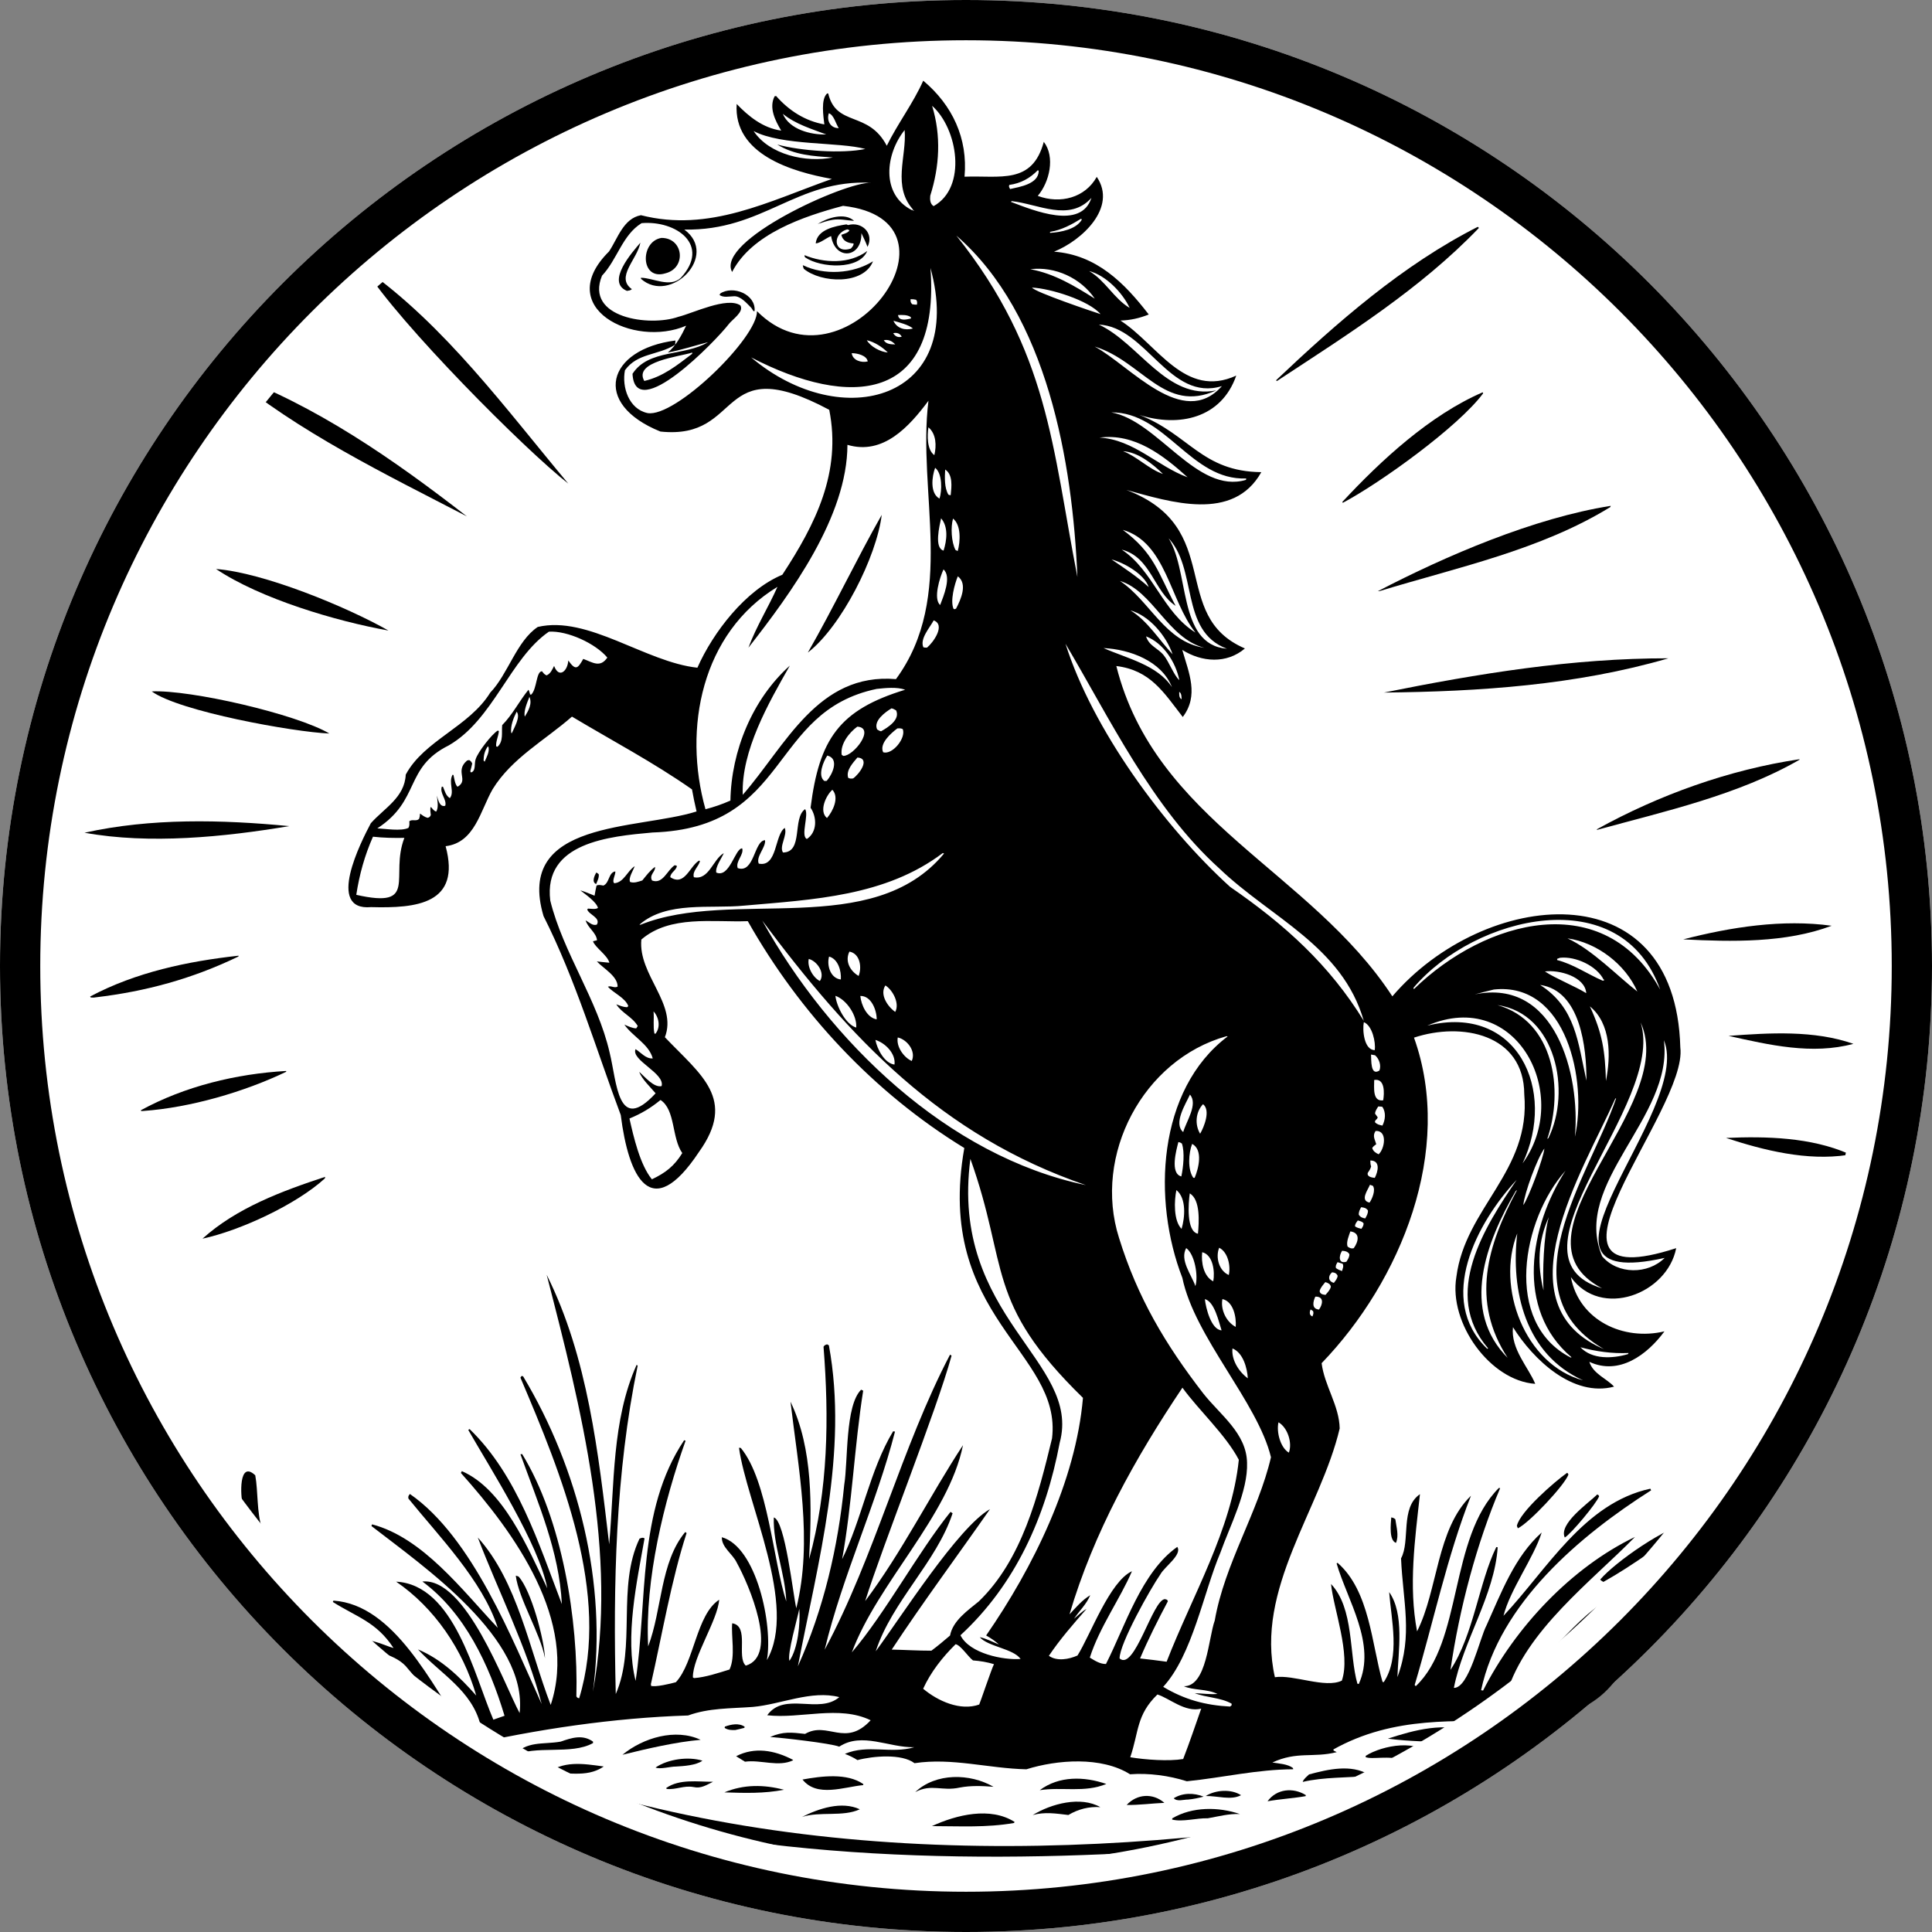 <?xml version="1.0" encoding="UTF-8"?>
<svg xmlns="http://www.w3.org/2000/svg" id="Layer_1" version="1.1" viewBox="0 0 200 200">
  <rect x="0" y="0" width="200" height="200" fill="#808080" stroke="none"/>
  <defs>
    <style>
      .st0 {
        fill: #fff;
      }
    </style>
  </defs>
  <path class="st0" d="M100,0C44.771,0,0,44.772,0,100s44.771,100,100,100,100-44.772,100-100S155.229,0,100,0h0Z"></path>
  <path d="M138.056,189.978c-33.011,3.988-103.298,7.307-112.917-34.175-.258-.913-.445-4.706,1.285-3.08.305,1.645.137,3.874.714,5.559,2.323,9.008,11.324,18.566,19.71,21.302.131-1.172-3.737-5.831-4.623-6.843-1.179-1.577-3.649-1.749-5.137-2.488.571-1.076,2.761.133,3.65.35-1.77-2.708-3.794-3.193-6.282-4.767l.06-.141c6.316.42,10.181,8.748,13.479,13.48l1.755-.571c-.892-3.619-4.122-5.299-6.481-7.858,2.421,1.009,4.328,2.851,6.031,4.779-1.385-4.792-4.355-9.101-8.292-11.792,6.02.323,8.048,9.615,10.064,14.287l1.157-.404c-1.608-5.337-4.137-10.672-8.503-13.898,4.503-.428,8.428,10.574,10.064,13.617.867-7.737-9.87-15.118-15.341-19.362l.067-.173c5.271,1.392,9.322,6.803,13.01,10.711-1.556-4.879-6.159-9.553-9.249-13.384-.034-.25.011-.285.157-.47,6.498,4.497,10.656,15.204,13.642,21.75-1.512-5.836-4.536-11.785-6.614-17.245,4.111,4.543,5.342,11.61,7.547,17.333,2.868-8.681-3.752-17.829-9.297-24.014l.097-.191c4.3,1.868,6.82,7.914,8.846,12.129-.87-4.565-5.843-12.317-8.182-16.396l.14-.086c4.937,4.762,7.166,11.883,9.551,18.12-.273-5.491-2.465-10.444-4.286-15.507l.174-.028c4.131,6.722,5.83,17.232,5.614,25.084.116.173.107.141.289.203,3.288-10.806-1.835-23.215-6.08-33.195l.101-.163.166.01c5.746,9.556,8.742,21.51,7.234,32.665,2.625-14.297-1.203-29.312-4.786-43.166,4.275,8.549,5.356,18.498,6.473,27.907.55-6.21.269-12.843,2.839-18.579l.108.084c-2.298,11.133-2.544,22.634-2.266,33.994,2.142-4.898.083-11.103,2.459-16.088.249-.082.286-.14.521-.033-.795,4.513-2.063,10.205-.927,14.76,1.249-8.197.136-17.606,5.024-24.911l.15.049c-2.232,6.256-4.232,14.354-3.873,21.288,1.442-3.774,1.232-8.713,3.837-11.836l.141.106c-1.588,4.889-2.545,10.589-3.707,15.685l.053.022-.06.096c.412.195,2.118-.226,2.603-.361,1.915-2.05,2.108-6.987,4.481-8.538-.145,2.105-2.764,5.991-2.719,8.04l.126.071c1.177-.082,2.53-.537,3.666-.888.645-1.347.146-3.53.278-4.786,1.811.272.416,3.506,1.408,4.385,3.485-1.042.306-8.424-.935-10.658-.415-.9-1.59-1.595-1.545-2.636,3.579.995,5.317,9.095,4.662,12.723,3.221-5.62-2.095-16.227-2.888-21.987l.19.025c2.818,3.408,3.342,11.687,4.705,15.891-.104-2.902-1.395-5.909-1.29-8.698,1.181.317,1.99,8.031,2.328,9.394,1.733-6.921.201-14.538-.6-21.377,2.357,4.896,2.198,10.899,1.926,16.298,1.978-7.156,2.072-14.661,1.493-21.989.133-.194.158-.17.367-.249l.188.104c2.028,11.046-1.126,22.4-3.211,33.227,2.658-5.889,4.167-12.355,4.798-18.787.403-2.438.079-8.188,1.749-9.846l.214.099c-.908,5.718-1.143,11.765-2.196,17.54l-.054.05c2.11-4.22,2.914-9.352,5.349-13.384l.195.03c-1.927,7.497-5.438,14.911-7.282,22.582,5.205-9.695,7.954-20.954,12.98-30.547l.157.104c-1.542,5.663-7.106,19.558-8.943,25.408,3.818-5.086,6.683-10.899,10.126-16.142-1.5,7.393-8.816,14.223-11.506,21.451,3.523-4.131,6.809-10.313,10.215-14.544l.215.144c-1.666,5.062-6.258,9.09-7.957,14.287,2.634-3.561,8.527-12.846,11.827-14.713-3.356,4.81-6.951,9.648-10.171,14.538,1.369.028,2.735.115,4.105.113.67-.492,1.298-1.033,1.932-1.569.293-1.549,1.842-2.598,2.982-3.536,4.472-4.317,6.145-10.976,7.575-16.87,1.09-8.973-12.191-12.52-9.08-30.061-9.357-5.729-17.04-13.979-22.415-23.484-3.62.137-8.045-.659-11.018,1.903-.351,3.652,3.764,6.669,2.436,10.112,3.721,3.907,7.462,6.383,3.528,11.879-4.997,7.523-7.294,2.562-8.097-3.827-2.521-6.713-4.656-13.983-7.993-20.592-2.968-9.988,9.722-8.896,15.842-10.832-.177-.759-.341-1.516-.473-2.284-3.969-2.782-8.268-5.046-12.426-7.534-2.777,2.437-6.227,4.289-8.211,7.513-1.278,2.216-1.836,5.534-4.868,5.902,1.619,5.984-3.003,6.435-7.715,6.306-4.715.422-1.04-6.768-.028-8.683,1.413-1.584,3.5-2.661,3.615-5.032,1.891-3.542,6.56-4.942,8.748-8.49,1.84-1.907,2.724-5.335,4.92-6.798,5.198-1.216,11.137,3.642,16.524,4.22,1.626-3.673,4.986-8.039,8.792-9.623,3.432-5.236,6.141-10.61,4.857-17.074-11.776-6.283-8.768,3.176-17.477,2.249-7.176-2.893-5.516-8.523,1.558-9.425l-.036.438c-1.81,1.126-3.892.839-5.194,2.64-.338,1.756.411,4.019,2.33,4.433,2.851.523,11.398-7.79,11.338-10.549,9.008,9.073,22.622-9.366,8.912-10.901-4.094,1.088-9.453,2.898-11.486,6.845-1.753-3.216,11.696-9.356,14.398-9.235-7.763-.383-11.171,4.993-19.344,4.847,3.638,2.684-1.435,7.779-4.481,5.106l-.013-.12c1.263.01,2.987,1.059,4.124.017,3.135-3.409-.48-5.971-4.053-5.669-1.991,1.215-2.524,3.776-4.099,5.437-1.807,4.39,4.962,5.311,7.903,4.259,1.485-.36,5.051-2.112,6.423-1.179.385.687-.842,1.437-1.221,1.954-1.277,1.667-9.683,10.373-9.948,5.125,1.666-2.577,5.415-1.804,7.818-3.276-1.393.361-2.75.811-4.166,1.077.859-.716,1.424-1.781,1.899-2.78-5.445,2.345-13.843-1.881-7.984-7.683.91-1.358,1.478-3.412,3.305-3.757,7.078,1.805,13.218-1.44,19.765-3.754-4.15-.744-10.2-2.554-9.854-7.761,1.201,1.254,2.71,2.497,4.609,2.757-.614-1.025-1.298-2.371-.681-3.556l.155-.025c1.323,1.505,2.987,2.583,4.992,2.942-.092-.809-.387-2.6.288-3.206l.114.005c.844,3.497,4.142,1.746,6.062,5.41,1.134-2.307,2.729-4.394,3.774-6.737,3.013,2.527,4.634,5.97,4.274,9.94,3.688-.142,7.01.845,8.205-3.609,1.204,1.562.591,4.168-.624,5.595,2.345.875,4.915.184,6.107-1.969,2.159,3.193-1.578,6.603-4.422,7.745,4.379.323,7.272,3.211,9.805,6.503-.963.384-1.891.596-2.931.626,3.847,2.487,6.672,8.13,11.988,5.699-1.538,4.429-5.936,5.371-10.022,4.072,5.167,2.022,6.458,5.857,12.617,5.923-2.913,5.191-9.414,3.087-13.963,1.844,10.264,3.907,4.316,12.984,12.266,16.408-1.9,1.613-4.449,1.429-6.486.15.688,2.385,1.743,4.709.052,6.944-1.982-2.56-3.356-4.842-6.878-5.276,4.027,16.034,20.085,21.209,28.574,34.194,9.437-11.033,29.326-13.299,29.81,5.293.831,6.477-17.295,26.242-.427,20.774-.93,4.761-7.779,7.351-10.901,2.999.849,4.495,5.462,6.626,9.685,5.614-1.783,2.425-4.692,4.59-7.774,3.155.386,1.254,1.858,1.765,2.556,2.569-4.258,1.125-8.37-2.808-10.463-6.159-.255,2.248,1.635,4.201,2.304,5.868-4.66-.318-8.971-6.281-8.162-11.072.921-7.182,7.731-10.925,7.028-18.901-.027-6.255-6.49-7.502-11.415-5.867,4.168,11.644-1.349,25.181-9.563,33.702.293,2.338,1.826,4.387,1.87,6.757-1.977,8.383-8.791,16.608-6.707,25.75,1.932-.294,5.206,1.187,6.929.355.946-2.741-.863-7.413-1.117-10.003,2.395,2.536,1.852,7.241,2.728,10.32l.142.033c1.859-4.119-1.206-8.707-2.293-12.482l.099-.064c3.339,2.915,3.527,8.454,4.655,12.328l.124.025c1.73-2.597.781-6.463.561-9.323,1.597,2.253.946,6.151.855,8.801,1.622-4.351.566-7.826.376-12.293.982-1.794-.109-5.227,1.957-6.644-.511,4.65-1.196,9.487-.298,14.202,2.171-4.292,2.01-10.589,5.58-14.04-2.483,6.296-3.902,13.145-5.829,19.592l.114.123c4.882-4.618,3.423-15.325,8.605-20.523l.13.025c-2.412,5.677-4.217,12.421-5.142,18.814,2.393-3.615,2.951-9.066,4.743-12.719l.143.024c-.316,4.935-3.596,9.725-4.534,14.556,1.559.036,2.669-5.133,3.377-6.467,1.516-3.361,2.912-7.122,5.714-9.619-.834,2.64-3.269,5.904-3.955,8.624,4.53-4.816,8.326-11.672,15.201-13.16l.082.169c-7.405,4.704-15.679,11.7-17.602,20.693l.207.032c3.321-6.539,9.128-12.73,15.723-15.898-4.485,4.583-11.329,9.704-13.279,16.207l.123.072c2.878-2.132,7.578-8.805,10.917-9.985l.052.1c-2.782,3.487-7.071,6.073-8.79,10.339.95.34,4.289-3.651,5.361-4.4.918-.776,7.69-5.854,8.31-5.792-2.278,3.701-8.899,7.004-11.755,10.882,4.672,1.633,5.762-5.358,9.024-6.754l.125.088c-4.98,14.21-18.593,4.083-31.359,11.269l.058-.106.002.184.338.173c-2.459.617-4.101-.118-6.664,1.073.649.104,1.599.153,2.131.57l.029.128c-3.782.02-7.249.863-11.013,1.244-1.847-.588-3.937-.868-5.878-.724-2.973-1.871-7.566-1.508-10.732-.516-3.905-.085-7.704-1.223-11.582-.632-1.311-1.007-4.302-.747-5.905-.32-.425-.273-.832-.462-1.3-.646,2.39-1.015,4.76.026,7.178-.687-2.626.057-5.398-1.604-7.765-.059-.903-.354-5.946-.92-7.154-1.005,1.372-.584,2.193-.473,3.616-.315,2.344-1.365,4.153,1.444,6.791-1.412-3.27-1.589-7.268-.121-10.708-.519,1.784-2.478,5.357-.069,7.462-1.876-2.873-.752-6.049.756-8.947,1.013-2.285.17-4.553.1-6.704.886-7.7.244-15.653,1.422-23.209,3.152,29.695,12.619,64.417,12.25,95.769,6.64M112.743,28.058c1.663.963,2.602,2.889,4.199,3.815-.751-1.589-2.464-3.37-4.199-3.815ZM116.159,54.797c3.338,2.458,3.695,4.449,5.541,7.919-2.241-1.459-2.543-5.049-5.58-5.819,3.272,2.163,4.238,6.476,7.637,8.589-2.667-3.312-3.031-9.353-7.553-10.643l-.045-.046ZM120.639,55.333l.147.115c2.457,3.338.989,11.278,6.224,11.709-4.97-1.862-2.944-8.425-6.214-11.618l-.01-.091-.147-.115ZM115.063,57.912c1.314.89,2.664,1.782,3.849,2.859-.456-1.344-2.557-2.524-3.849-2.859ZM146.336,102.243c-.022.092-.024.041.037.147,7.352-7.173,19.748-10.638,25.565.195l-.041-.039c-3.999-11.529-19.257-7.731-25.561-.303ZM159.872,118.894c-.739,1.009-2.062,4.615-2.181,5.858.534-.711,2.119-4.953,2.181-5.858l.044-.054-.044.054ZM157.587,120.496l-.052.047c5.289-7.052-.481-18.383-9.785-14.37,9.299-2.282,13.476,6.661,9.838,14.323ZM162.031,121.227c-4.407,4.935-6.5,15.69.574,19.31l.077-.036c-5.861-4.957-4.331-13.572-.613-19.324l-.038.05ZM169.84,105.848c2.661,8.586-14.908,24.245-3.991,27.52-10.432-5.443,7.991-18.741,3.991-27.52ZM167.223,113.712c-3.298,7.43-12.238,21.508-.954,26.044l.039.056c-10.838-5.957-1.771-18.03.989-26.098l-.074-.002ZM156.909,123.295c-3.042,5.244-5.816,12.339-.762,17.346l-.052-.041c-3.891-5.953-2.125-11.683.949-17.411l-.135.105ZM96.491,10.952c.949,3.1.774,6.254-.191,9.305-.04.397-.025.846.347,1.082,3.501-1.948,2.494-8.043-.156-10.387ZM81.036,11.783c.687,1.623,2.878,2.18,4.497,2.138-1.569-.599-3.162-1.062-4.497-2.138ZM85.801,11.723c-.252.769.172,1.555,1.028,1.54-.317-.453-.5-1.364-1.028-1.54ZM93.647,13.462c-1.969,2.453-2.502,6.652.768,8.299l.171-.076-.091.12.127.002c-2.335-2.46-.729-5.626-.975-8.345ZM78.014,13.567c1.632,2.462,5.432,3.296,8.205,2.733-2.026-.126-3.99-.243-5.76-1.34,2.418.665,6.718.967,9.117.461-2.661-.745-8.658-.315-11.562-1.854ZM107.444,17.612c-.833.851-1.769,1.365-2.962,1.532-.078.2-.003.238.08.427,1.019-.232,2.93-.516,2.967-1.864l-.085-.095ZM112.983,20.486c-2.29,2.525-5.512.622-8.264.333l-.065.081c2.352.884,7.246,2.929,8.33-.414ZM111.911,22.644c-.979.604-2.029,1.171-3.177,1.351l-.059.076.048.036c1.089-.067,2.692-.365,3.27-1.376l-.082-.088ZM99.001,24.388c9.584,12.035,9.902,21.847,12.531,35.338-.492-11.889-3.118-27.164-12.531-35.338ZM96.322,27.74c1.024,13.937-8.326,14.563-18.565,9.259,9.447,7.968,22.294,4.364,18.565-9.259ZM106.66,27.87c2.489.457,4.564,1.72,6.67,3.046-1.441-2.136-4.113-3.366-6.67-3.046ZM106.841,29.771c.19.432,6.423,2.543,7.089,2.747-1.235-1.439-5.231-2.665-7.089-2.747ZM94.257,30.973c.011.283-.011.309.171.52.177.032.311.054.492.047.029-.26.056-.29-.08-.508-.205-.051-.371-.063-.583-.058ZM92.965,32.616c.068.665.893.458,1.336.359l-.016-.151c-.384-.255-.878-.222-1.32-.208ZM92.487,33.207c.369.808,1.207,1.021,2.02.801-.402-.37-1.472-.654-2.02-.801ZM113.755,33.603c4.14,1.916,7.045,7.852,12.161,6.807-5.376,2.452-7.661-3.025-12.595-4.535,3.686,1.986,9.119,8.647,13.17,4.094-5.416,1.674-7.83-6.153-12.736-6.366ZM92.464,34.493c.201.325.507.483.884.359-.189-.341-.511-.45-.884-.359ZM89.733,35.221c.384.664,1.407,1.212,2.172,1.27-.552-.551-1.396-1.104-2.172-1.27ZM91.488,35.22c.254.421.743.423,1.186.435-.328-.348-.697-.534-1.186-.435ZM71.648,36.499c-1.263.413-6.106.914-4.952,2.938,1.952-.451,3.388-1.62,4.949-2.808l.021-.115-.018-.015ZM88.17,36.56c.094.752,1.016,1.023,1.659.853-.113-.637-1.113-.854-1.659-.853ZM96.114,41.487c-1.989,2.664-4.671,5.666-8.388,4.562-.013,7.409-5.828,15.354-10.249,21,.821-2.211,2.055-4.158,3.006-6.299-7.846,4.767-9.809,14.651-7.452,23.022.885-.227,1.746-.525,2.581-.896.09-5.149,2.28-10.504,6.153-13.972-2.211,3.884-5.042,8.804-4.876,13.378,4.466-5.129,7.769-12.666,15.861-11.979,6.263-8.536,2.185-19.389,3.364-28.815ZM115.031,42.689c4.821.847,8.875,8.507,13.953,6.987l.023-.146c-5.74.228-8.331-6.885-13.976-6.84ZM96.11,44.234c-.128.836-.159,2.34.614,2.882.227-.968.206-2.188-.614-2.882ZM113.819,45.3c3.539.191,6.035,2.988,9.118,4.107-2.545-2.292-5.484-4.577-9.118-4.107ZM116.254,46.708c1.446.544,2.694,1.875,4.136,2.356-1.068-1.044-2.577-2.262-4.136-2.356ZM96.804,48.427c-.337.907-.553,2.643.453,3.187.266-.804.306-2.605-.453-3.187ZM97.845,48.605c-.052.784-.091,1.923.339,2.607.193.053.115.051.232.044.09-.863.246-2.114-.571-2.651ZM97.42,53.656c-.159.774-.744,3.066.258,3.344.336-1.041.513-2.457-.258-3.344ZM98.657,53.682c-.25.888-.179,2.431.258,3.254l.228.108c.272-.971.374-2.676-.486-3.362ZM97.672,58.946c-.372.783-1.092,3.048-.347,3.683.336-.885,1.209-2.925.347-3.683ZM99.152,59.658c-.331.808-.814,2.555-.435,3.384.184.026.099.042.259-.046.484-.926,1.221-2.554.176-3.337ZM115.935,60.138c3.133,2.087,4.667,6.308,8.739,6.924-3.805-.992-5.317-5.888-8.739-6.924ZM117.014,63.185c1.746,1.029,3.072,3.183,4.372,4.544-.643-1.883-2.39-3.993-4.372-4.544ZM96.655,64.222c-.401.753-1.458,1.908-1.068,2.785.146.035.222.047.376.036.647-.528,1.952-2.355.692-2.821ZM56.822,65.391c-4.033,2.776-5.744,9.102-10.364,11.771-4.644,2.31-2.895,5.656-7.398,8.59.86.041,2.439.31,3.211-.042.145-.224.111-.443.103-.698.317-.236.688.048,1-.231.076-.193.096-.35.11-.557.265.184.482.374.802.436.208-.08.202-.086.312-.282-.017-.208-.111-.688.005-.846.172.188.307.414.555.483.272-.427.114-1.16.07-1.655.115.414.289,1.238.864,1.051.19-.633-.608-1.301-.351-1.983l.119.019c.198.453.276.9.709,1.176.518-.658-.176-1.598.282-2.426l.093.034c.08.329.154.988.422,1.215,1.198-.689-.326-1.602.99-2.72l.216-.046c.185.125.211.157.312.357-.058.274-.125.539-.203.808l.078.119c.535-.137.315-.955.484-1.379.221-.714,1.648-2.568,2.291-2.962l.11.061c-.037.515-.336,1.084-.279,1.577l.133.046c.647-.564.406-1.519.489-2.245,1.049-1.043,1.817-2.563,2.723-3.661.083.163.123.321.169.497l.113.004c.604-.576.5-2.41,1.117-2.413.163.201.23.328.474.426.42-.185.568-.584.776-.976.521,1.354,1.416.495,1.469-.568.779,1.106.995.816,1.551-.162.974.362,1.746.957,2.491-.136-1.215-1.461-4.13-2.801-6.048-2.682ZM118.639,65.875c.314,1.007,1.228,1.205,1.841,1.971.541.675,1.046,2.068,1.603,2.562-.364-1.847-1.637-3.828-3.444-4.533ZM110.3,66.645c2.786,8.81,10.172,18.937,17.038,25.162,5.673,3.906,10.302,8.098,13.842,13.872-2.239-7.752-9.613-10.651-14.965-15.784-6.944-6.266-11.35-15.556-15.914-23.25ZM114.237,67.088c2.424,1.072,5.58,1.746,7.083,4.047-1.073-2.715-4.36-3.915-7.083-4.047ZM90.773,71.312c-11.266,2.344-8.88,14.397-23.228,14.868-4.465.4-11.324,1.031-10.581,7.051,1.333,5.4,4.898,10.258,6.146,15.738.764,3.076.814,8.484,4.758,4.21-.474-.57-1.479-1.524-1.69-2.223.543.486,1.524,1.671,2.311,1.475.371-1.329-3.193-2.68-2.697-3.823.564.348,1.064,1.014,1.78.96-.398-1.486-2.08-2.263-2.939-3.502.389.167.799.371,1.229.391l.156-.244c-.557-.955-1.641-1.327-2.219-2.245.364.133.713.286,1.105.3l.141-.111c-.301-.859-1.56-1.375-2.115-2.009.32-.154.672.181,1.006-.016.005-1.088-1.477-1.879-2.15-2.606.431.046.864.101,1.296.135-.184-.771-1.492-1.586-1.696-2.223l.417-.101c-.078-.808-.95-1.269-1.18-2.065.354.198.739.608,1.168.437.403-.715-.819-1.007-1.003-1.561l.087-.091c.288.014.809.104,1.029-.072-.193-.655-1.294-1.389-1.826-1.815.515.144.977.359,1.472.552.061-.351.12-.699.203-1.045.214-.122.479-.038.712-.003.639-.27.518-1.354,1.234-1.467.042.341-.389.995-.107,1.226.999-.082,1.331-1.26,2.112-1.766-.147.429-.673,1.22-.478,1.632.412.152.865-.028,1.265-.156.439-.53.755-.989,1.314-1.401.087.482-.64.817-.302,1.409,1.129.418,1.569-1.097,2.35-1.586l.218.068c-.039.458-.68.698-.681,1.174,1.491.98,1.997-1.134,2.978-1.72l.091.047c-.13.583-.813,1.04-.631,1.676,1.571.326,1.973-1.855,3.099-2.493-.238.546-.902,1.45-.778,2.011,1.39.597,1.95-2.535,2.684-2.504.198.655-.718,1.351-.465,2.042,1.728.588,1.683-2.84,2.83-2.889.099.738-.97,1.699-.652,2.425,1.938.402,1.629-2.97,2.69-3.697.313.741-.606,1.906-.181,2.547,2.136-.022.94-3.568,2.29-4.49.414.6-.493,2.777.181,3.09,1.079-.709,1.054-2.246.384-3.237.899-7.093,2.942-10.127,9.792-12.212-.843-.31-2.045-.182-2.924-.089ZM122.073,71.617c.002.282-.041.611.248.769-.017-.261.003-.613-.248-.769ZM54.806,72.14c-.209.536-.629,1.482-.478,2.044.366-.595.796-1.337.478-2.044ZM92.292,73.327c-.649.388-1.899,1.297-1.492,2.181.147.096.232.153.405.196.704-.395,1.998-1.2,1.564-2.161-.163-.104-.289-.169-.477-.216ZM53.482,73.676c-.32.631-.66,1.491-.561,2.195l.069.015c.225-.536.936-1.695.492-2.21ZM88.748,75.221c-.843.619-1.783,1.8-1.618,2.914l.161.115c1.067.037,3.352-2.904,1.458-3.028ZM92.892,75.406c-.631.473-1.9,1.566-1.466,2.47.95.289,2.39-1.469,2.027-2.402-.21-.097-.337-.082-.562-.068ZM50.497,77.264c-.315.456-.429.906-.438,1.457l.11.132c.19-.444.525-1.033.403-1.518l-.074-.071ZM85.642,78.215c-.396.589-1.037,2.101-.3,2.633l.239-.013c.586-.66,1.347-2.301.061-2.62ZM88.762,78.416c-.467.558-1.209,1.332-.957,2.107.221.097.269.088.512.058.598-.41,1.846-2.058.444-2.165ZM86.166,81.757c-.688.62-1.406,2.237-.556,2.926.613-.7,1.3-2.132.556-2.926ZM38.61,86.615c-.866,1.961-1.401,3.899-1.728,6.017,6.516,1.472,3.439-1.894,4.978-5.896-1.085.018-2.17.003-3.25-.121ZM97.598,88.305c-5.923,4.479-13.39,4.816-20.543,5.443-3.501.351-8.024-.504-10.858,1.971l.105.011c9.53-3.831,23.991,1.589,31.424-7.371l-.128-.053ZM78.907,95.297c6.946,12.498,19.159,24.387,33.502,27.387-14.995-5.137-24.453-15.256-33.502-27.387ZM162.264,97.138c2.576,1.184,5.162,3.891,7.232,5.503-1.239-2.824-4.177-5.069-7.232-5.503ZM87.931,98.51c-.488.986.068,2.007.954,2.52.353-.891.153-2.318-.954-2.52ZM85.825,99.023c-.257.919.142,2.253,1.218,2.373.064-.869-.272-2.12-1.218-2.373ZM161.488,99.15l-.291.107-.006.127c1.696.433,3.132,1.452,4.734,2.143l.153-.061-.045-.126-.003.12c-.689-1.462-2.94-2.497-4.543-2.31ZM83.722,99.269c-.181.814.426,1.917,1.15,2.287.573-.816-.291-2.071-1.15-2.287ZM159.928,100.565c1.063.703,3.135,1.541,4.279,2.247-.123-1.724-2.838-2.441-4.279-2.247ZM159.431,101.959c3.69,2.358,3.918,5.957,4.797,9.911.014-3.384-.607-9.32-4.797-9.911ZM91.655,102.012c-.616.939.226,2.185,1.018,2.74.484-.866-.25-2.261-1.018-2.74ZM154.643,102.435c-.663.158-1.323.327-1.981.506,8.324-1.736,10.962,8.297,10.371,14.736,1.29-5.717-.816-16.056-8.39-15.242ZM86.481,103.087c.114,1.061,1.047,2.962,2.155,3.287.1-1.233-.99-2.882-2.155-3.287ZM89.06,103.101c.088.927.684,2.256,1.695,2.423.005-.955-.565-2.453-1.695-2.423ZM155.018,104.046c5.879,1.667,6.871,8.824,5.155,13.851l.116-.075c2.379-4.831.8-12.903-5.271-13.776ZM164.584,104.178c1.302,2.814,1.575,4.631,1.661,7.723.509-2.547.545-5.916-1.661-7.723ZM67.654,104.697c.07.745-.06,1.572.09,2.285l.102.041c.556-.674.377-1.704-.192-2.326ZM141.183,105.812c-.162.811.018,2.901,1.135,2.895.102-.817-.246-2.526-1.135-2.895ZM126.972,107.266c-8.669,2.427-13.845,12.332-11.133,20.874,1.913,6.18,4.789,11.022,8.731,16.118,1.739,2.209,4.458,4.095,4.524,7.152.109,2.965-1.777,6.554-2.769,9.347-1.729,4.07-2.882,10.575-5.912,13.864,2.213,1.326,4.359,1.907,6.923,2.042l.16-.131.002-.167c-1.132-.649-2.607-.614-3.818-1.089.775.033,1.578.14,2.351.083-1.043-.535-2.538-.369-3.475-.802,2.372.03,2.54-5.004,3.194-6.798,1.032-5.91,4.487-11.187,5.821-16.906-1.37-5.68-7.913-12.448-9.173-18.566-3.113-8.023-2.624-19.469,4.688-24.995l-.115-.028ZM92.937,107.397c-.182.934.615,2.071,1.447,2.436.464-1.001-.463-2.212-1.447-2.436ZM90.621,107.654c.181.951.939,2.418,1.975,2.55.155-1.125-.957-2.246-1.975-2.55ZM172.244,107.682c1.039,7.976-9.595,14.815-6.392,22.366,1.602,1.907,4.753,1.892,6.474.17-16.786,3.758,2.975-15.188-.082-22.536ZM141.929,109.165c.037.535-.078,2.267.869,1.655.204-.529-.028-1.215-.452-1.579l-.417-.075ZM142.256,111.8c.008.748-.209,2.269.932,2.105.122-.734.201-2.298-.932-2.105ZM123.183,113.313c-.437.966-1.748,2.987-.699,3.879.306-1.088,1.566-2.901.699-3.879ZM167.311,113.5h.074-.074ZM68.377,113.87c-1.037.845-1.982,1.409-3.215,1.92.424,1.886,1.087,4.781,2.322,6.291,1.412-.665,2.327-1.382,3.145-2.715-1.113-1.593-.692-4.47-2.251-5.496ZM124.538,114.304c-.77.809-.872,2.108-.302,3.06.413-.709,1.107-2.426.302-3.06ZM142.672,114.545c-.143.237-.311.454-.327.738.087.132.178.256.275.381-.067.271-.282.225-.287.503.223.246.459.279.774.354.306-.597.386-1.372-.01-1.948-.151-.023-.27-.033-.424-.029ZM142.401,117.076c-.353.516-.066.882.067,1.372-.152.122-.333.228-.417.405.124.345.343.486.665.638.628-.561.948-2.485-.315-2.415ZM121.987,118.222c-.216.823-.892,3.265.305,3.562.201-.945.369-2.49.058-3.405-.127-.092-.208-.127-.362-.156ZM123.412,118.414c-.367.92-.49,2.663.12,3.509l.137.009c.407-.971.897-2.892-.257-3.518ZM100.454,119.962c-2.159,16.436,11.557,20.916,9.244,29.395-1.438,7.653-4.589,14.688-10.272,19.925.935,1.907,4.485,2.591,6.227,2.454-.764-1.079-3.38-1.27-4.23-2.257.671.139,1.348.501,1.986.758-.418-.379-.837-.653-1.324-.935,4.853-7.013,9.279-15.966,10.023-24.596-10.2-9.957-7.638-13.513-11.654-24.743ZM141.856,120.131c.003.228.005.396.082.615-.067.267-.198.452-.35.675-.093.407.429.475.728.514.339-.652.615-1.794-.46-1.804ZM157.007,122.137c-4.128,4.422-8.337,12.389-3.054,17.489l.101-.039c-4.856-5.633-.331-12.621,2.953-17.45ZM141.817,122.647c-.22.551-1.063,1.632-.042,1.845.268-.382.659-1.301.344-1.736l-.302-.109ZM121.78,123.197c-.228,1.07-.311,3.18.536,4.016.348-1.162.523-3.165-.536-4.016ZM123.163,123.54c-.137.956-.382,3.942.849,4.174.101-1.124.285-3.519-.849-4.174ZM140.902,124.972c-.137.267-.256.463-.239.774.163.253.373.343.668.384.145-.276.299-.504.276-.827-.183-.255-.394-.3-.706-.331ZM160.335,125.99c-1.128,2.487-1.201,4.955-.551,7.593-.1-1.889.003-5.661.551-7.593ZM140.559,126.342c-.158.227-.285.333-.287.613.214.146.411.193.658.253.133-.214.223-.307.23-.562-.145-.208-.37-.237-.6-.304ZM139.787,127.473c-.145.447-.446,1.106-.289,1.565.186.15.399.248.644.171.473-.657.711-1.59-.355-1.736ZM157.066,127.683c-2.222,5.563.79,13.594,6.817,15.212-6.004-2.706-7.508-9.277-6.817-15.212ZM122.795,129.2c-.69,1.245.539,2.743.952,3.937.319-1.003-.052-3.289-.952-3.937ZM126.21,129.167c-.401.97-.022,2.394.995,2.821.211-.922-.081-2.366-.995-2.821ZM138.935,129.48c-.342.506-.41,1.391.446,1.133.16-.261.304-.457.307-.775-.154-.287-.452-.338-.753-.358ZM124.451,129.628c-.119,1.039.128,2.499,1.146,3.015.182-.968-.006-2.744-1.146-3.015ZM138.463,130.658c-.128.246-.221.328-.171.607.203.153.397.23.632.317.073-.284.205-.499.061-.762-.173-.057-.347-.111-.522-.161ZM137.895,131.708c-.442.385-.42.924.186,1.095.175-.234.356-.429.391-.729-.102-.258-.305-.343-.576-.366ZM137.196,132.723c-.221.282-.507.573-.588.928.039.312.344.369.611.394.212-.256.483-.518.551-.851-.061-.292-.305-.391-.574-.471ZM136.161,134.229c-.244.517-.407,1.269.38,1.335.402-.537.542-1.376-.38-1.335ZM124.727,134.482c.094.901.65,3.169,1.73,3.235-.29-.87-.717-2.96-1.73-3.235ZM126.542,134.48c-.204,1.091.392,2.361,1.379,2.881.08-.999-.233-2.634-1.379-2.881ZM135.674,135.553c-.124.285-.147.597.188.726.085-.239.142-.306.069-.555l-.257-.171ZM163.604,139.466c1.215,1.295,3.342,1.179,4.922.713l.064-.116c-1.691.072-3.349-.15-4.986-.597ZM127.585,139.589c-.127,1.178.659,2.416,1.589,3.094-.064-1.077-.491-2.65-1.589-3.094ZM122.404,143.653c-4.912,7.321-9.182,14.973-11.689,23.462.666-.713,1.304-1.473,2.148-1.982-.406.957-1.117,1.597-1.681,2.444.399-.333.841-.78,1.295-1.023-1.361,1.555-2.744,3.135-3.897,4.855.826.594,2.082.364,2.964-.033,1.358-2.18,3.334-7.666,5.636-8.724-1.199,2.816-3.358,5.785-4.363,8.944.525.316,1.037.661,1.671.662,1.972-3.862,3.666-9.502,7.383-12.124.531.805-1.313,2.044-1.743,2.833-1.001,1.43-4.248,7.199-4.229,8.716,1.556,1.354,3.425-6.12,4.699-6.142l.217.064.083.157c-1.02,1.922-2.029,3.914-2.879,5.92.918.1,1.835.213,2.75.339,2.625-6.778,6.737-13.686,7.473-20.905-1.355-2.588-4.148-5.128-5.836-7.463ZM132.348,147.235c-.227.981.182,2.612,1.074,3.143.382-1.004-.128-2.6-1.074-3.143ZM82.746,166.542c-.185.945-1.277,4.702-1.022,5.386.891-1.28,1.128-3.884,1.022-5.386ZM98.922,170.21c-1.351,1.333-2.565,2.871-3.358,4.607,1.517,1.277,3.851,2.33,5.804,1.636.048-.046,1.26-3.65,1.528-4.179-.718-.216-1.426-.333-2.174-.388-.483-.353-1.292-1.607-1.801-1.676ZM119.814,175.414c-2.194,2.133-1.905,3.839-2.811,6.497,1.577.262,3.991.431,5.478.182.666-1.716,1.258-3.478,1.868-5.216-1.671.428-3.327-1.104-4.536-1.463Z"></path>
  <path d="M86.205,22.754c-.536.082-1.043.27-1.559.428,1.009-.633,2.808-1.217,3.768-.318-.718-.044-1.46-.231-2.209-.11Z"></path>
  <path d="M86.037,24.438c-.467.17-1.176.768-1.595.753.152-1.44,2.002-1.785,3.183-1.965l.164.074c1.427-.402,2.73.851,2.016,2.258-.18-.49-.411-.956-.635-1.427.075,2.585-2.711,2.891-3.134.307ZM87.754,23.734c-1.629.393-1.512,2.618.333,1.994.148-.19.279-.276.274-.525-.604-.039-1.128-.261-1.266-.897.26-.098.72-.202.843-.472l-.23-.1h.045Z"></path>
  <path d="M132.179,39.447l-.081-.082c6.304-5.97,13.104-11.95,20.926-15.906.038.036.046.095.066.144-6.081,6.336-13.608,11.045-20.91,15.844Z"></path>
  <path d="M68.881,28.295c-2.608.798-2.651-3.314-.406-3.666,2.296-.005,2.611,3.117.406,3.666Z"></path>
  <path d="M66.293,25.124l.039-.038-.039.038Z"></path>
  <path d="M64.898,30.111c-2.194-.908.539-3.996,1.395-4.986-.338,1.745-2.611,3.578-.882,4.808-.168.15-.298.139-.513.179Z"></path>
  <path d="M83.351,26.645c-.08-.136-.055-.06-.065-.23,1.997.826,4.66.952,6.488-.432-.808,1.989-4.812,1.767-6.423.662Z"></path>
  <path d="M83.21,27.828c-.061-.144-.082-.226-.103-.377,2.217,1.072,5.187.898,7.265-.401-.978,2.471-5.369,2.261-7.162.778Z"></path>
  <path d="M58.829,50.063c-4.461-3.477-17.546-16.625-21.049-22.233,8.317,5.898,14.545,14.46,21.049,22.233Z"></path>
  <path d="M77.77,31.863c-.447-.444-1.077-1.204-1.755-1.196-.505.003-1.177.195-1.584-.177l.114.02-.013-.111c1.349-.901,3.731.066,3.583,1.797l-.111.018-.234-.352Z"></path>
  <path d="M48.332,53.456c-8.345-4.329-17.484-8.743-24.729-14.821,9.055,3.277,17.167,8.953,24.729,14.821Z"></path>
  <path d="M139.014,52.048l-.063-.082c4-4.306,9.066-8.988,14.535-11.356l.048.108c-2.548,3.446-10.642,9.274-14.521,11.33Z"></path>
  <path d="M142.825,61.186l-.187.014c7.072-3.687,16.18-7.583,24.106-8.834l-.05.129c-7.237,4.447-15.812,6.234-23.869,8.691Z"></path>
  <path d="M83.628,67.553c2.672-4.654,5.011-9.607,7.649-14.256-.54,4.359-4.177,11.564-7.649,14.256Z"></path>
  <path d="M40.217,65.276c-5.42-.973-13.231-3.279-17.854-6.374,4.931.376,13.503,3.907,17.854,6.374Z"></path>
  <path d="M83.587,67.591l.041-.038-.041.038Z"></path>
  <path d="M143.263,71.694c9.726-1.956,19.509-3.562,29.456-3.547-9.547,2.779-19.566,3.446-29.456,3.547Z"></path>
  <path d="M34.095,75.934c-3.695-.151-15.546-2.288-18.386-4.36,4.005-.192,15.021,2.363,18.386,4.36Z"></path>
  <path d="M165.316,85.911v-.07c6.424-3.555,13.67-6.159,20.965-7.246l.008.048c-6.328,3.655-13.936,5.34-20.973,7.268Z"></path>
  <path d="M8.75,86.203c6.883-1.528,14.189-1.359,21.191-.684-6.708,1.127-14.456,1.909-21.191.684Z"></path>
  <path d="M61.711,91.519c-.481-.214-.175-.852.009-1.193.134.055.166.082.263.182.044.353-.143.69-.273,1.011Z"></path>
  <path d="M174.249,97.244c4.94-1.277,10.277-2.108,15.365-1.411-4.754,1.793-10.354,1.665-15.365,1.411Z"></path>
  <path d="M9.906,103.243c-.182.036-.329.032-.513.016l-.063-.099c4.728-2.514,10.072-3.644,15.372-4.228l-.021.087c-4.749,2.29-9.538,3.605-14.774,4.225Z"></path>
  <path d="M178.939,107.233c4.244-.313,8.845-.603,12.924.824-4.272,1.156-8.705.118-12.924-.824Z"></path>
  <path d="M14.845,115.006l-.226.011-.035-.086c4.539-2.478,9.861-3.769,15.033-4.065l.013.083c-4.368,2.095-9.941,3.71-14.785,4.057Z"></path>
  <path d="M191.235,119.563c-4.159.632-8.63-.472-12.559-1.765,4.2-.185,8.779-.056,12.655,1.624l-.095.141Z"></path>
  <path d="M20.962,128.227c3.521-3.178,8.205-4.923,12.702-6.402l-.041.171c-2.958,2.703-8.774,5.396-12.661,6.231Z"></path>
  <path d="M157.127,158.208l-.101-.246c.307-1.466,3.931-4.601,5.201-5.497.109.079.055.024.137.185-.412,1.112-4.072,5.013-5.237,5.559Z"></path>
  <path d="M161.986,159.163c-.655-1.419,2.421-3.533,3.36-4.457.155.076.085.02.197.181-.241.704-2.902,3.894-3.557,4.276Z"></path>
  <path d="M128.807,155.438l-.057-.067.057.067Z"></path>
  <path d="M144.512,159.718c-.749-.264-.532-1.976-.489-2.637.209.048.265.056.423.197.104.806.391,1.659.065,2.44Z"></path>
  <path d="M165.984,163.758c-.153-.075-.216-.125-.336-.238,1.489-1.762,6.891-5.588,9.465-5.939l-.04.167c-2.979,1.976-5.922,4.245-9.089,6.011Z"></path>
  <path d="M56.419,171.665c-.463-2.543-2.714-6.125-3.027-8.553l.29.091c1.301,1.418,2.651,6.47,2.737,8.462Z"></path>
  <path d="M76.122,179.091c-.373.02-.794,0-1.108-.221l.026-.13c.624-.233,1.463-.404,2.047.013l-.03.114c-.31.084-.622.153-.935.223Z"></path>
  <path d="M143.669,179.986c2.753-.9,5.938-1.772,8.733-.624-.684.415-1.3.394-1.867,1.017-2.281-.09-4.593-.09-6.866-.394Z"></path>
  <path d="M64.436,181.653c2.152-1.77,5.503-2.761,8.093-1.548-2.534.221-5.528.911-8.093,1.548Z"></path>
  <path d="M154.78,180.584c-.504.067-1.378.222-1.82-.044l.006-.152c1.075-.829,2.88-1.039,4.145-.56l-.029.115c-.7.317-1.555.452-2.302.64Z"></path>
  <path d="M53.122,181.778c1.406-1.608,3.05-1.159,4.916-1.485,1.124-.39,2.267-.775,3.352-.001v.15c-2.273,1.272-5.988.152-8.267,1.335Z"></path>
  <path d="M145.241,182.224c-1.426-.55-3.231-.039-3.877-.333l.025-.134c1.723-1.099,5.599-1.805,6.701.128-.668.393-2.025-.022-2.849.338Z"></path>
  <path d="M76.203,181.804c1.918-.993,3.96-.616,5.818.34l-.01-.006.106.076c-1.505.748-3.362-.074-4.996.156l-.918-.566Z"></path>
  <path d="M69.968,182.873c-.55-.012-1.656.315-2.106.101,1.277-.878,3.406-1.162,4.855-.708-.671.487-1.938.558-2.749.607Z"></path>
  <path d="M56.467,183.723c1.735-1.531,3.939-1.143,6.033-.857-1.904,1.302-3.933.398-6.033.857Z"></path>
  <path d="M135.513,183.686c1.972-.525,4.338-1.088,6.223.035l-.054.107c-2.246.228-4.622.117-6.828.635.083-.293.444-.566.658-.777Z"></path>
  <path d="M147.758,184.676c-.579.14-1.505.166-2.047-.083l-.017-.127c1.363-.894,3.539-1.29,5.04-.485l.027.118c-.663.492-2.175.335-3.002.578Z"></path>
  <path d="M83.075,184.216c1.928-.346,4.607-.712,6.301.477l-.021.101c-1.995.192-4.805,1.301-6.28-.579Z"></path>
  <path d="M94.742,185.518c2.138-2.014,5.67-1.955,8.107-.55-1.153-.094-2.353-.139-3.494.079-1.861.412-2.907-.429-4.613.471Z"></path>
  <path d="M107.63,185.32c2.013-1.501,4.608-1.432,6.897-.645-2.268.937-4.567.281-6.897.645Z"></path>
  <path d="M71.807,184.997c-1.021-.193-1.812.299-2.797.193l-.045-.095c1.38-.966,3.258-.638,4.85-.647-.675.327-1.236.725-2.008.548Z"></path>
  <path d="M137.287,185.955c1.502-1.118,3.613-1.653,5.293-.605l-.027.104c-1.642.563-3.516.653-5.266.501Z"></path>
  <path d="M74.987,185.546c2-.839,4.098-.816,6.17-.27-2.082.404-4.057.338-6.17.27Z"></path>
  <path d="M124.812,185.924c1.039-.645,2.633-.748,3.659-.087-1.034.56-2.488.055-3.659.087Z"></path>
  <path d="M131.214,186.468c.939-1.29,2.645-1.461,3.961-.64l-.015.107c-1.25.227-2.662.298-3.946.532Z"></path>
  <path d="M122.994,186.291c-.458-.012-1.146.245-1.488-.136.915-.582,2.111-.57,3.091-.167-.538.138-1.048.253-1.603.302Z"></path>
  <path d="M116.63,186.849c1.072-1.155,2.716-1.254,3.906-.22-1.304.057-2.599.239-3.906.22Z"></path>
  <path d="M106.905,187.895c1.938-1.19,4.968-1.983,7.002-.819-1.142-.084-2.296.203-3.31.812-1.258-.148-2.442-.346-3.692.007Z"></path>
  <path d="M83.013,188.094c1.756-.884,4.112-1.672,5.995-.797-1.758.818-4.134.185-5.995.797Z"></path>
  <path d="M125.022,188.229c-1.145-.038-2.605.406-3.686.131l.018-.127c2.055-1.216,4.789-1.204,6.999-.443-1.132-.055-2.222.245-3.331.44Z"></path>
  <path d="M96.477,189.038c2.55-1.181,6.049-2.027,8.554-.432l-.063.109c-2.842.496-5.625.326-8.492.323Z"></path>
  <path class="st0" d="M100,6.896c51.338,0,93.104,41.766,93.104,93.104s-41.766,93.104-93.104,93.104S6.896,151.338,6.896,100,48.662,6.896,100,6.896M100,4.11C47.041,4.11,4.11,47.041,4.11,100s42.932,95.89,95.89,95.89,95.89-42.932,95.89-95.89S152.959,4.11,100,4.11h0Z"></path>
  <path d="M100,4.167c52.843,0,95.833,42.991,95.833,95.833s-42.991,95.833-95.833,95.833S4.167,152.843,4.167,100,47.157,4.167,100,4.167M100,0C44.771,0,0,44.772,0,100s44.771,100,100,100,100-44.772,100-100S155.229,0,100,0h0Z"></path>
</svg>
